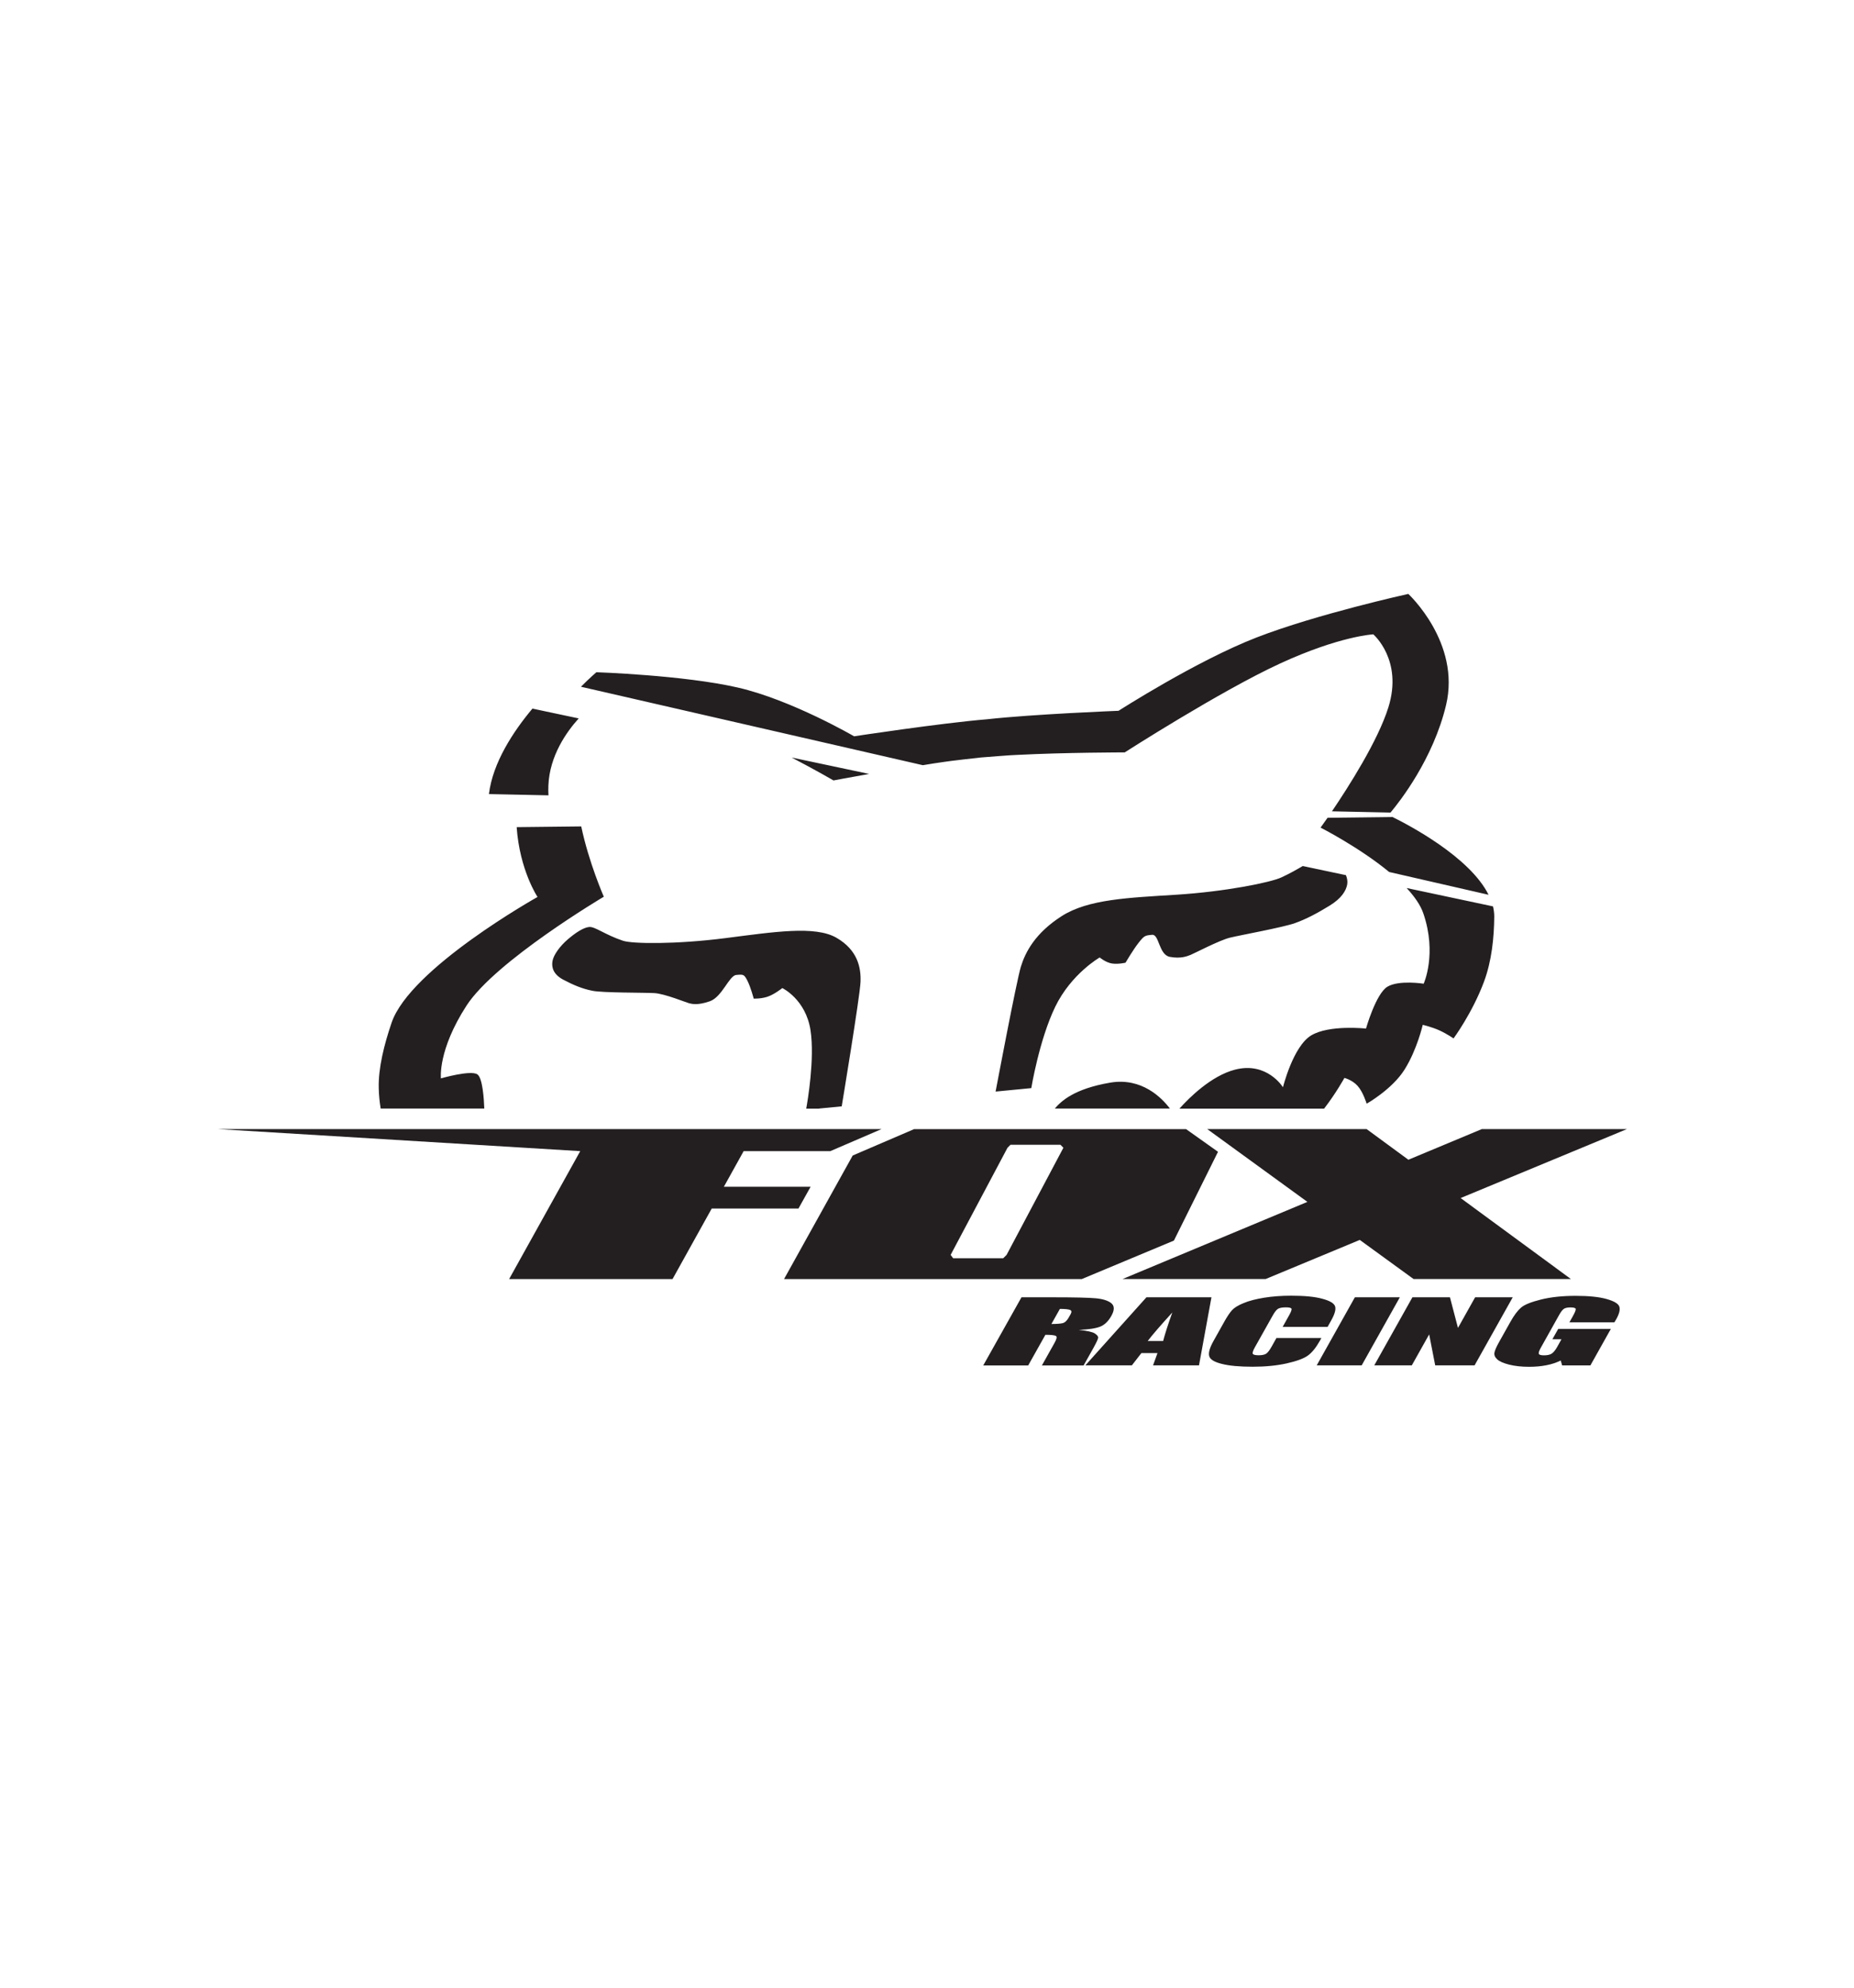 <?xml version="1.0" encoding="utf-8"?>
<!-- Generator: Adobe Illustrator 25.1.0, SVG Export Plug-In . SVG Version: 6.00 Build 0)  -->
<svg version="1.0" id="Layer_1" xmlns="http://www.w3.org/2000/svg" xmlns:xlink="http://www.w3.org/1999/xlink" x="0px" y="0px"
	 viewBox="0 0 280 300" enable-background="new 0 0 280 300" xml:space="preserve">
<g>
</g>
<g>
	<path fill="#231F20" d="M245.71,170.41H223.8l-11.1,4.63l-6.31-4.63h-24.07l15.13,10.99l-27.91,11.64h21.61l14.21-5.9l8.12,5.9
		h23.76l-16.65-12.22L245.71,170.41z M183.95,173.84l-4.82-3.42h-41.08l-9.27,3.98l-10.37,18.65h44.96l13.92-5.81L183.95,173.84z
		 M152.02,189.4l-0.51,0.51h-7.56l-0.38-0.51l8.59-16.17l0.45-0.45h7.54l0.45,0.45L152.02,189.4z M122.42,179.12h-13.1l2.99-5.38
		h13.09l7.74-3.33H32.86l54.77,3.33l-10.74,19.31h24.68l5.92-10.65h13.1L122.42,179.12z M214.96,137.86
		c2.1,6.12,0.05,10.61,0.05,10.61s-3.73-0.59-5.47,0.45c-1.74,1.04-3.24,6.32-3.24,6.32s-5.53-0.61-8.27,1.03
		c-2.74,1.64-4.27,7.83-4.27,7.83s-2.39-3.91-7.24-2.66c-3.6,0.93-6.93,4.25-8.4,5.89h21.85c1.81-2.34,3.07-4.64,3.07-4.64
		s1.18,0.29,2,1.21c0.83,0.92,1.36,2.68,1.36,2.68s3.85-2.16,5.73-5.16c1.88-2.99,2.74-6.74,2.74-6.74s1.4,0.32,2.55,0.85
		c1.15,0.53,2.1,1.2,2.1,1.2s2.83-3.82,4.6-8.56c1.17-3.14,1.52-6.65,1.55-9.83c0-0.52-0.07-1.03-0.19-1.54l-13.04-2.77
		C213.6,135.29,214.53,136.59,214.96,137.86z M200.49,123.43c-0.65,0.93-1.05,1.48-1.05,1.48s5.79,2.94,10.36,6.7l15.01,3.44
		c-2.82-5.69-12.03-10.52-14.51-11.74L200.49,123.43z M167.68,163.4c-5.51,0.94-7.42,2.81-8.38,3.91h17.38
		C175.46,165.69,172.43,162.6,167.68,163.4z M142.6,114.99c0.67-0.12,5.36-0.65,5.51-0.66c0.15-0.01,4.81-0.39,5.46-0.39
		c7.41-0.38,16.29-0.38,16.29-0.38s14.45-9.27,23.47-13.42c9.02-4.15,14.07-4.4,14.07-4.4s4.52,3.86,2.28,11.02
		c-1.58,5.06-6.04,12.03-8.52,15.69l8.84,0.19c1.34-1.59,6.44-8.05,8.39-16.22c2.25-9.43-5.7-16.78-5.7-16.78
		s-13.83,3.05-22.93,6.58c-9.1,3.53-20.83,11.06-20.83,11.06s-12.83,0.5-19.87,1.28c-7.01,0.58-20.07,2.57-20.07,2.57
		s-9.43-5.49-17.57-7.36c-8.14-1.87-21.35-2.31-21.35-2.31s-0.96,0.81-2.33,2.19l51.63,11.84
		C140.47,115.3,141.55,115.14,142.6,114.99z M179.81,144.12c0.52-0.2,4.34-2.21,5.95-2.6c1.61-0.39,8.07-1.56,9.83-2.2
		c1.75-0.63,3.35-1.49,5.18-2.61c1.83-1.11,2.52-2.27,2.69-3.22c0.08-0.44,0-0.93-0.19-1.4l-6.52-1.38
		c-0.89,0.52-1.96,1.13-3.21,1.71c-1.64,0.77-8.46,2.15-15.87,2.62c-7.21,0.46-13.31,0.66-17.33,3.23
		c-4.02,2.57-5.49,5.45-6.16,7.62c-0.67,2.17-3.82,18.86-3.82,18.86l5.39-0.52c0,0,1.2-7.3,3.62-12.29
		c2.43-4.99,6.71-7.43,6.71-7.43s0.92,0.77,1.86,0.91c0.94,0.14,2.04-0.12,2.04-0.12s1.11-1.9,1.97-3c0.87-1.1,0.97-1.11,2.05-1.21
		c1.08-0.1,1,3.03,2.68,3.33C178.35,144.73,179.29,144.32,179.81,144.12z M82.82,118.56c0.18-4.51,2.77-8.13,4.58-10.13l-6.99-1.48
		c-2.9,3.46-5.99,8.15-6.57,12.9l8.99,0.19C82.8,119.53,82.8,119.04,82.82,118.56z M57.49,167.31h15.65
		c-0.05-1.46-0.26-4.64-1.05-5.16c-1.03-0.68-5.5,0.61-5.5,0.61s-0.5-4.24,3.87-10.99c4.37-6.74,20.73-16.43,20.73-16.43
		s-2.26-5.13-3.41-10.61l-9.75,0.11c0.45,6.5,3.15,10.54,3.15,10.54s-19.24,10.75-22.04,18.98c-1.12,3.28-2.02,6.85-1.94,9.86
		C57.22,165.34,57.34,166.38,57.49,167.31z M123.72,167.31l3.4-0.33c0,0,2.76-16.65,2.84-18.77c0.09-2.12-0.4-4.8-3.63-6.67
		c-3.23-1.87-9.47-0.88-16.76,0.05c-7.5,0.96-14.06,0.87-15.48,0.4c-2.73-0.91-4.24-2.17-5.12-2.08c-0.88,0.09-2.09,0.9-3.22,1.87
		c-1.14,0.97-2.14,2.31-2.31,3.27c-0.17,0.95,0.12,2.01,1.62,2.81c1.5,0.79,2.84,1.37,4.42,1.68c1.58,0.32,7.85,0.26,9.37,0.35
		c1.53,0.09,4.76,1.41,5.22,1.53c0.46,0.11,1.29,0.34,3.14-0.3c1.85-0.65,2.9-3.87,3.98-3.97c1.08-0.1,1.18-0.11,1.68,0.85
		c0.5,0.97,0.96,2.72,0.96,2.72s1.05,0.05,2.07-0.28c1.02-0.33,2.25-1.31,2.25-1.31s3.55,1.69,4.26,6.38
		c0.65,4.27-0.44,10.68-0.65,11.82H123.72z M119.55,114.33c3.65,1.9,6.33,3.46,6.33,3.46s2.23-0.42,5.39-0.98L119.55,114.33z"/>
	<g>
		<path fill="#231F20" d="M154.27,195.8h4.8c3.2,0,5.34,0.05,6.42,0.15c1.08,0.1,1.86,0.35,2.35,0.75c0.49,0.4,0.49,1.04,0,1.91
			c-0.45,0.8-1,1.34-1.66,1.61s-1.75,0.44-3.26,0.5c1.27,0.13,2.07,0.31,2.41,0.53s0.51,0.42,0.52,0.61
			c0.01,0.18-0.22,0.69-0.68,1.52l-1.52,2.71h-6.3l1.91-3.41c0.31-0.55,0.39-0.89,0.24-1.02c-0.15-0.13-0.69-0.2-1.62-0.2l-2.6,4.63
			h-6.79L154.27,195.8z M160.07,197.55l-1.28,2.28c0.76,0,1.32-0.04,1.67-0.12c0.35-0.08,0.65-0.35,0.91-0.8l0.32-0.56
			c0.18-0.33,0.16-0.54-0.08-0.64S160.86,197.55,160.07,197.55z"/>
		<path fill="#231F20" d="M182.96,195.8l-1.88,10.27h-6.94l0.67-1.85h-2.43l-1.44,1.85h-7.02l9.22-10.27H182.96z M175.66,202.4
			c0.31-1.16,0.77-2.6,1.39-4.31c-1.79,1.97-3.04,3.4-3.72,4.31H175.66z"/>
		<path fill="#231F20" d="M200.5,200.27h-6.79l1-1.79c0.29-0.52,0.4-0.84,0.33-0.97c-0.07-0.13-0.36-0.19-0.85-0.19
			c-0.56,0-0.96,0.08-1.2,0.23c-0.24,0.16-0.5,0.5-0.79,1.02l-2.68,4.77c-0.28,0.5-0.39,0.83-0.32,0.98
			c0.07,0.15,0.36,0.23,0.89,0.23c0.5,0,0.88-0.08,1.12-0.23c0.24-0.15,0.52-0.51,0.84-1.08l0.72-1.29h6.79l-0.22,0.4
			c-0.6,1.06-1.21,1.82-1.84,2.26c-0.63,0.45-1.69,0.83-3.19,1.17c-1.49,0.33-3.2,0.5-5.11,0.5c-1.99,0-3.55-0.14-4.68-0.43
			c-1.13-0.28-1.77-0.67-1.9-1.18c-0.14-0.5,0.08-1.26,0.64-2.26l1.68-3c0.42-0.74,0.79-1.29,1.13-1.67
			c0.34-0.37,0.92-0.73,1.75-1.07c0.83-0.34,1.87-0.61,3.11-0.81c1.24-0.2,2.6-0.3,4.08-0.3c2,0,3.56,0.15,4.69,0.46
			c1.13,0.3,1.77,0.68,1.93,1.14c0.15,0.45-0.04,1.16-0.58,2.12L200.5,200.27z"/>
		<path fill="#231F20" d="M211.41,195.8l-5.76,10.27h-6.79l5.76-10.27H211.41z"/>
		<path fill="#231F20" d="M228.46,195.8l-5.76,10.27h-5.95l-0.91-4.67l-2.62,4.67h-5.67l5.76-10.27h5.67l1.21,4.62l2.59-4.62H228.46
			z"/>
		<path fill="#231F20" d="M243.81,199.58h-6.79l0.52-0.93c0.33-0.59,0.47-0.96,0.43-1.1c-0.04-0.15-0.31-0.22-0.79-0.22
			c-0.42,0-0.74,0.06-0.96,0.19s-0.48,0.45-0.77,0.98l-2.76,4.93c-0.26,0.46-0.35,0.76-0.29,0.91c0.07,0.15,0.33,0.22,0.78,0.22
			c0.49,0,0.88-0.08,1.15-0.25s0.54-0.49,0.81-0.96l0.68-1.22h-1.37l0.88-1.56h7.95l-3.09,5.51h-4.27l-0.21-0.74
			c-0.64,0.32-1.36,0.56-2.15,0.71c-0.79,0.16-1.67,0.24-2.63,0.24c-1.14,0-2.15-0.11-3.02-0.33c-0.87-0.22-1.48-0.49-1.81-0.81
			c-0.34-0.32-0.47-0.66-0.4-1.01c0.07-0.35,0.3-0.88,0.7-1.59l1.71-3.05c0.55-0.98,1.08-1.69,1.6-2.14s1.52-0.85,3-1.22
			c1.48-0.37,3.23-0.56,5.25-0.56c1.99,0,3.55,0.16,4.68,0.48c1.13,0.32,1.77,0.7,1.92,1.15c0.15,0.44-0.01,1.08-0.48,1.92
			L243.81,199.58z"/>
	</g>
</g>
</svg>

